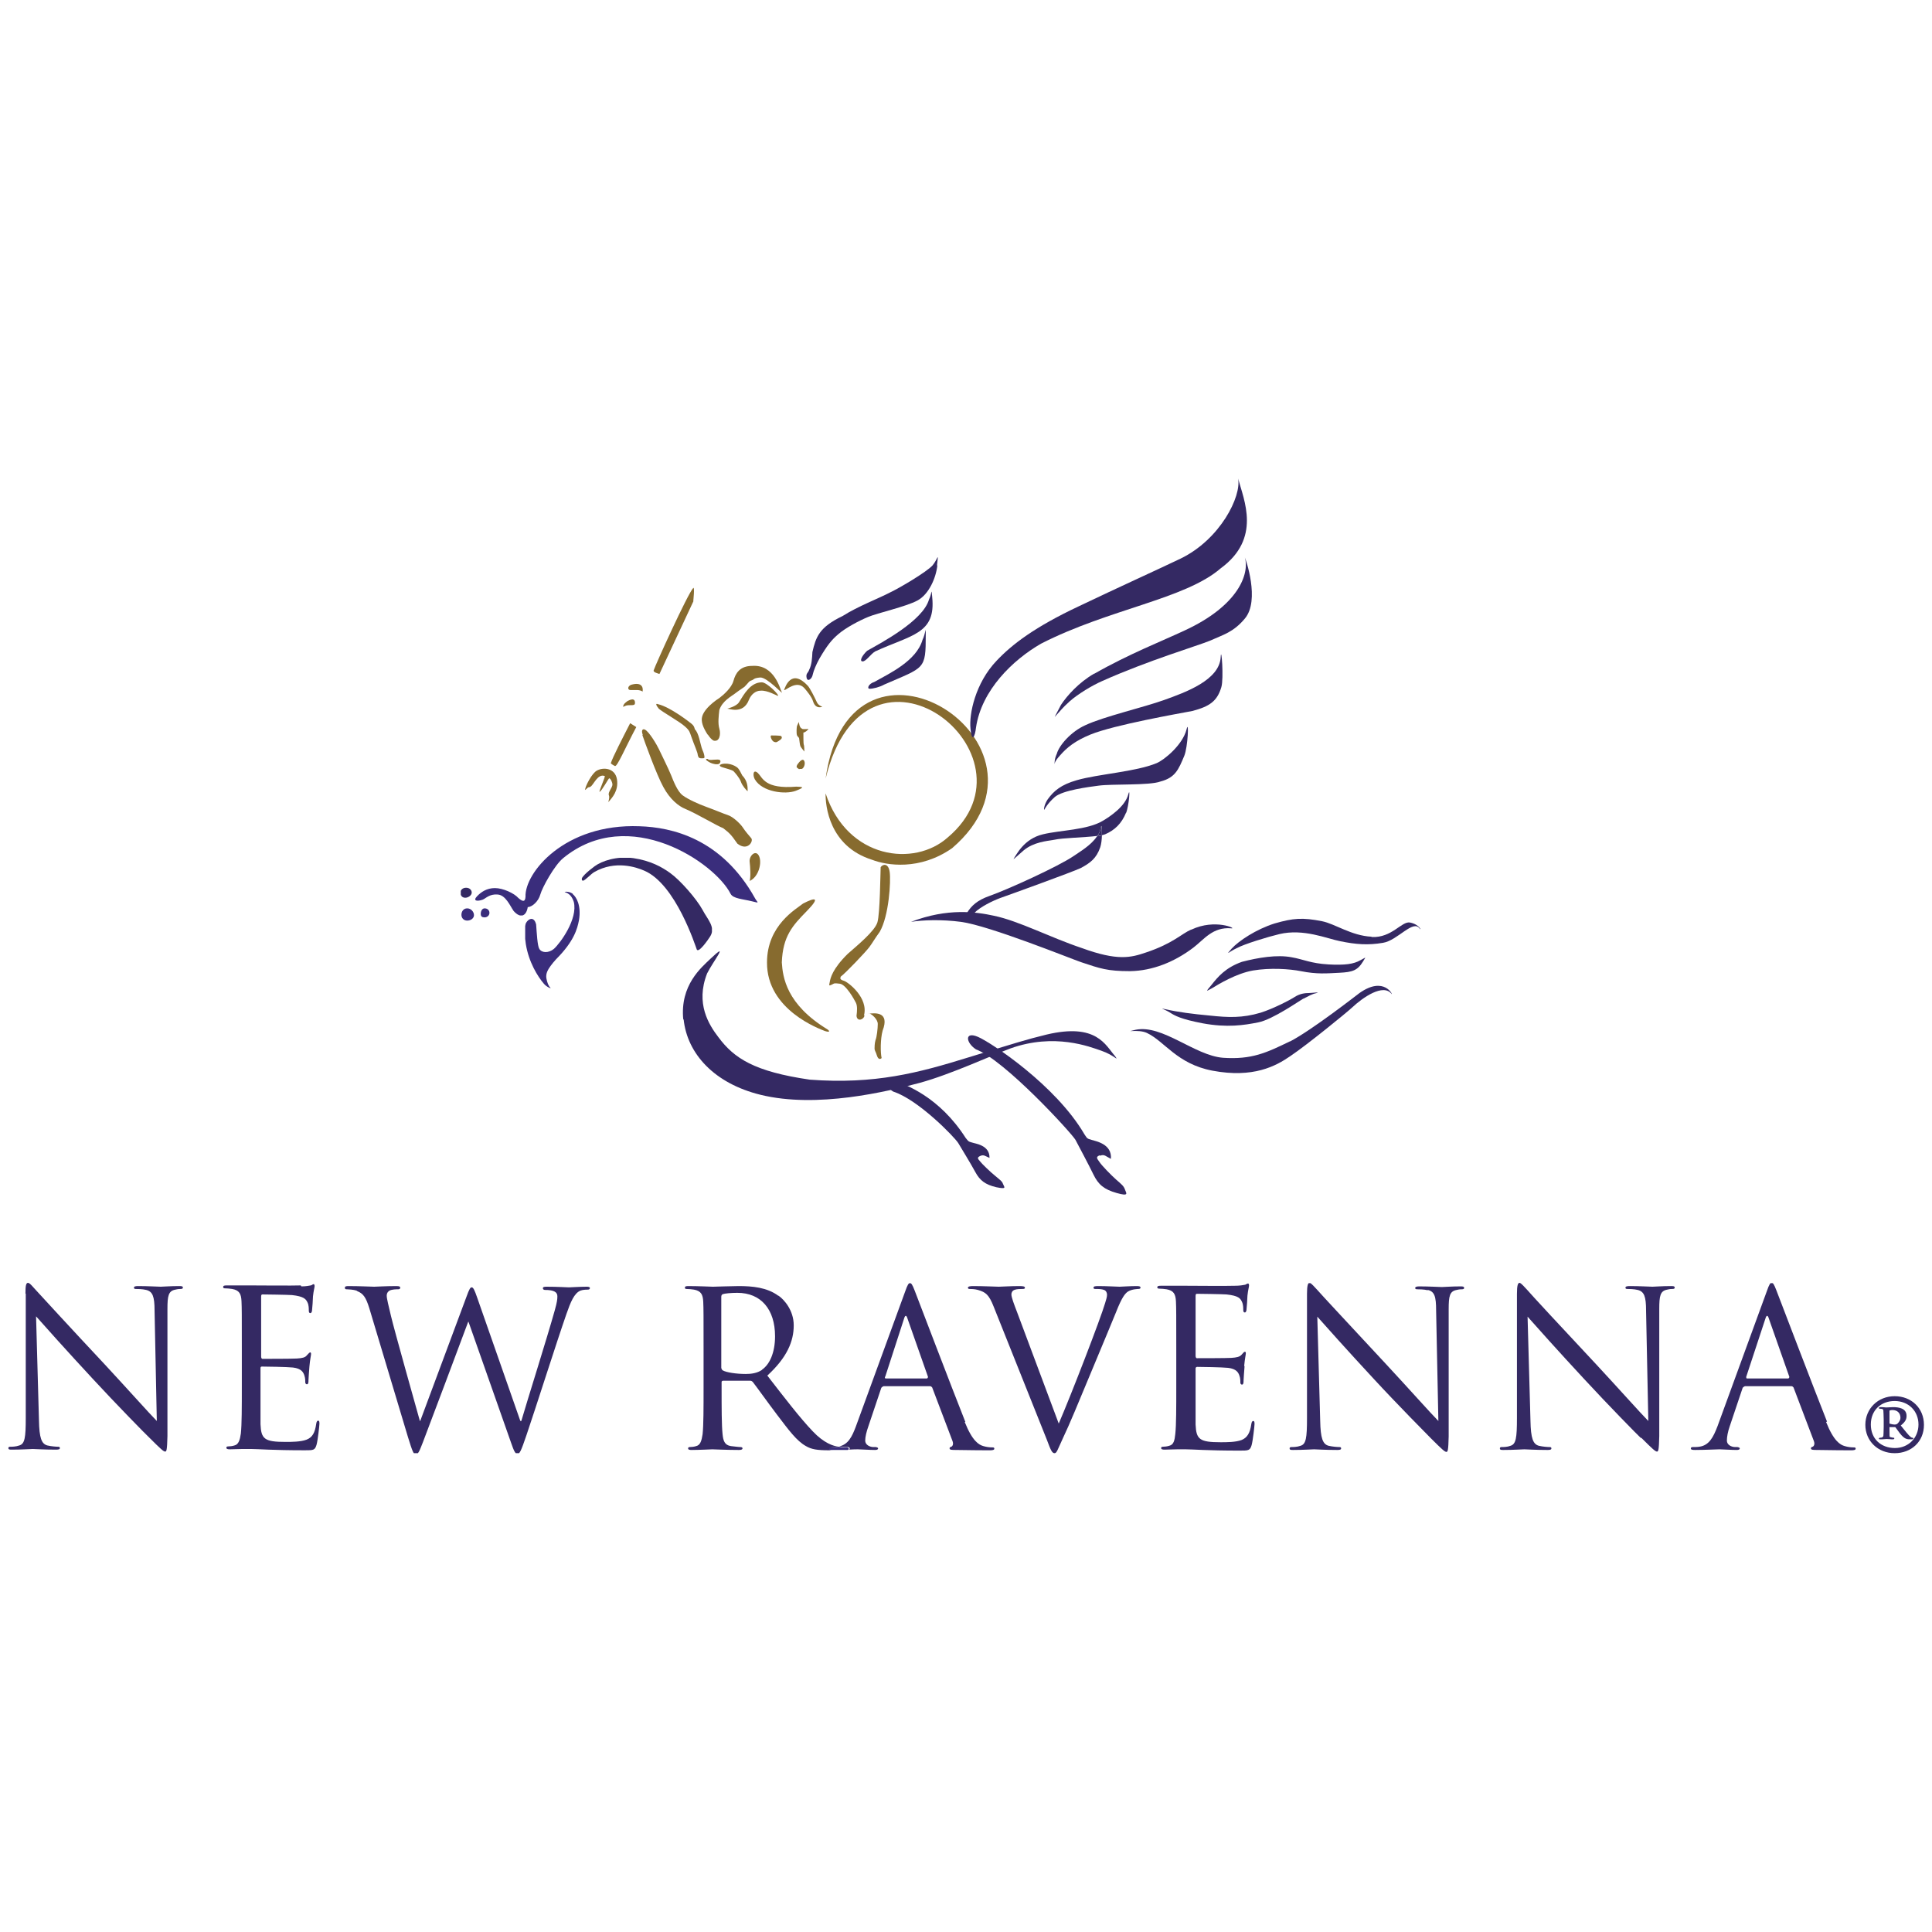 <?xml version="1.0" encoding="UTF-8"?><svg id="Logos" xmlns="http://www.w3.org/2000/svg" xmlns:xlink="http://www.w3.org/1999/xlink" viewBox="0 0 60 60"><defs><style>.cls-1{fill:none;}.cls-2{fill:#3a2d7c;}.cls-3{fill:#342963;}.cls-4{clip-path:url(#clippath-17);}.cls-5{clip-path:url(#clippath-19);}.cls-6{clip-path:url(#clippath-11);}.cls-7{clip-path:url(#clippath-16);}.cls-8{clip-path:url(#clippath-18);}.cls-9{clip-path:url(#clippath-10);}.cls-10{clip-path:url(#clippath-15);}.cls-11{clip-path:url(#clippath-13);}.cls-12{clip-path:url(#clippath-14);}.cls-13{clip-path:url(#clippath-12);}.cls-14{clip-path:url(#clippath-27);}.cls-15{clip-path:url(#clippath-26);}.cls-16{clip-path:url(#clippath-20);}.cls-17{clip-path:url(#clippath-21);}.cls-18{clip-path:url(#clippath-22);}.cls-19{clip-path:url(#clippath-23);}.cls-20{clip-path:url(#clippath-24);}.cls-21{clip-path:url(#clippath-25);}.cls-22{fill:#876b2f;}.cls-23{clip-path:url(#clippath-1);}.cls-24{clip-path:url(#clippath-3);}.cls-25{clip-path:url(#clippath-4);}.cls-26{clip-path:url(#clippath-2);}.cls-27{clip-path:url(#clippath-7);}.cls-28{clip-path:url(#clippath-6);}.cls-29{clip-path:url(#clippath-9);}.cls-30{clip-path:url(#clippath-8);}.cls-31{clip-path:url(#clippath-5);}.cls-32{clip-path:url(#clippath);}</style><clipPath id="clippath"><rect class="cls-1" x=".25" y="14.86" width="59.5" height="30.27"/></clipPath><clipPath id="clippath-1"><rect class="cls-1" x="-.49" y="14.33" width="61.04" height="31.94"/></clipPath><clipPath id="clippath-2"><rect class="cls-1" x="18.07" y="26.64" width="4.04" height="2.87"/></clipPath><clipPath id="clippath-3"><rect class="cls-1" x="18.07" y="26.64" width="4.04" height="2.87"/></clipPath><clipPath id="clippath-4"><rect class="cls-1" x="16.31" y="27.69" width="1.69" height="3"/></clipPath><clipPath id="clippath-5"><rect class="cls-1" x="16.31" y="27.69" width="1.69" height="3"/></clipPath><clipPath id="clippath-6"><rect class="cls-1" x="14.93" y="28.21" width=".28" height=".28"/></clipPath><clipPath id="clippath-7"><rect class="cls-1" x="14.93" y="28.21" width=".28" height=".28"/></clipPath><clipPath id="clippath-8"><rect class="cls-1" x="14.31" y="27.57" width=".34" height=".31"/></clipPath><clipPath id="clippath-9"><rect class="cls-1" x="14.31" y="27.57" width=".34" height=".31"/></clipPath><clipPath id="clippath-10"><rect class="cls-1" x="14.33" y="28.21" width=".4" height=".39"/></clipPath><clipPath id="clippath-11"><rect class="cls-1" x="14.33" y="28.21" width=".4" height=".39"/></clipPath><clipPath id="clippath-12"><rect class="cls-1" x="14.76" y="25.65" width="8.77" height="2.78"/></clipPath><clipPath id="clippath-13"><rect class="cls-1" x="14.76" y="25.65" width="8.77" height="2.78"/></clipPath><clipPath id="clippath-14"><rect class="cls-1" x="21.21" y="29.54" width="13.47" height="4.63"/></clipPath><clipPath id="clippath-15"><rect class="cls-1" x="21.21" y="29.54" width="13.47" height="4.63"/></clipPath><clipPath id="clippath-16"><rect class="cls-1" x="27.54" y="33.55" width="3.64" height="3.35"/></clipPath><clipPath id="clippath-17"><rect class="cls-1" x="27.54" y="33.55" width="3.64" height="3.35"/></clipPath><clipPath id="clippath-18"><rect class="cls-1" x="30.05" y="32.14" width="4.92" height="4.95"/></clipPath><clipPath id="clippath-19"><rect class="cls-1" x="30.05" y="32.14" width="4.92" height="4.95"/></clipPath><clipPath id="clippath-20"><rect class="cls-1" x="29.96" y="14.86" width="8.92" height="13.76"/></clipPath><clipPath id="clippath-21"><rect class="cls-1" x="29.96" y="14.86" width="8.92" height="13.76"/></clipPath><clipPath id="clippath-22"><rect class="cls-1" x="28.3" y="28.32" width="15.81" height="5"/></clipPath><clipPath id="clippath-23"><rect class="cls-1" x="28.3" y="28.32" width="15.81" height="5"/></clipPath><clipPath id="clippath-24"><rect class="cls-1" x="25.05" y="17.3" width="4.08" height="4.09"/></clipPath><clipPath id="clippath-25"><rect class="cls-1" x="25.05" y="17.3" width="4.08" height="4.09"/></clipPath><clipPath id="clippath-26"><rect class="cls-1" x=".25" y="39.85" width="59.5" height="5.29"/></clipPath><clipPath id="clippath-27"><rect class="cls-1" x=".25" y="39.85" width="59.5" height="5.29"/></clipPath></defs><g class="cls-32"><g class="cls-23"><path class="cls-22" d="M21.98,22.82c-.15-.23-.22-.42-.17-.58.05-.16.22-.36.54-.57.13-.1.37-.31.43-.53.06-.22.19-.46.58-.46.7-.05.87.74.92.82.07.11-.45-.47-.67-.46-.22.02-.18.06-.27.09-.09.03-.08.06-.22.2-.16.11-.22.15-.31.22-.09.07-.38.22-.47.5-.02.17-.05.41,0,.58.05.17.01.42-.18.37-.06-.03-.12-.1-.18-.19"/><path class="cls-22" d="M23.94,22.84c.06,0,.29,0,.32.02.03.03.03.07-.02.11-.05.04-.1.07-.13.08-.03,0-.08,0-.12-.05-.03-.03-.08-.14-.04-.16"/><path class="cls-22" d="M24.82,23.89s-.08-.05-.08-.07,0-.05.04-.1c.03-.04.15-.2.2-.08.04.1-.03.24-.09.24-.06,0-.03,0-.06,0"/><path class="cls-22" d="M24.92,22.64c.06.01.14,0,.19,0-.03.04-.11.11-.16.11,0,.09,0,.34.01.37.02.03.02.22.02.22,0,0-.1-.12-.12-.16-.02-.04-.03-.16-.04-.23,0-.06-.05-.06-.07-.12-.02-.06-.01-.24,0-.28.02-.04.04-.1.06-.13,0,.03.02.19.1.21"/><path class="cls-22" d="M24.35,21.43c.04-.11.23-.68.74-.13.07.08.2.34.28.51.04.1.19.15.17.14-.01,0-.21.09-.29-.17-.04-.14-.21-.34-.27-.41-.24-.26-.57.07-.62.06"/><path class="cls-22" d="M21.53,18.67s.05-.46,0-.41c-.17.17-1.19,2.42-1.23,2.56-.02.06.15.1.18.11l1.06-2.27Z"/><path class="cls-22" d="M19.57,22.46c-.23.45-.54,1.05-.6,1.24,0,.02.1.08.13.09.07.02.31-.55.66-1.21l-.19-.12Z"/><path class="cls-22" d="M19.36,21.95c.08-.04.1-.05.21-.05.1,0,.15,0,.15-.07s-.02-.17-.23-.06c-.09.07-.12.09-.14.17"/><path class="cls-22" d="M19.95,21.49c.03-.08.03-.34-.36-.22-.12.06-.09.17,0,.16.09,0,.15,0,.2,0,.05,0,.15.02.16.05"/><path class="cls-22" d="M23.54,24.01c.15.15.21.5,1.19.42.16.01.32,0-.02.13-.32.12-1.04.04-1.27-.36-.07-.13-.05-.33.1-.19"/><path class="cls-22" d="M23.22,24.57c0-.16-.01-.32-.17-.49-.04-.07-.06-.13-.12-.21-.04-.06-.27-.2-.52-.14-.06.02-.1.06.03.1.13.04.29.08.34.12.04.04.19.21.23.33.04.12.18.28.21.29"/><path class="cls-22" d="M22.16,23.72c.05.02.18.03.2-.03.03-.06.02-.11-.11-.1-.12,0-.22.03-.26-.01-.03-.03-.09,0-.05.03.04.03.1.08.21.11"/><path class="cls-22" d="M21.67,23.45c.02.07.03.1.12.1s.1,0,.08-.1c-.02-.1-.05-.13-.08-.23-.04-.12-.09-.46-.21-.57-.02-.08-.04-.12-.1-.17-.06-.05-.66-.52-1.04-.61-.1-.04-.06.04.02.14.11.1.66.41.81.55.15.13.15.18.2.32.09.26.2.49.2.57"/><path class="cls-22" d="M18.17,24.53c0-.1.21-.52.37-.6.2-.11.56-.08.62.27.06.37-.17.59-.24.68-.07.1.03-.09-.01-.18-.04-.1.11-.23.11-.34,0-.05-.05-.18-.1-.19-.02,0-.24.41-.3.42-.03,0,.19-.48.16-.49-.22-.08-.34.27-.44.33-.08.05-.03-.03-.16.1"/><path class="cls-22" d="M19.96,22.82c-.06-.17.02-.19.07-.16.13.06.38.49.43.6.05.11.3.61.38.81.08.2.2.51.36.63.16.12.49.27.74.36.25.09.53.21.68.26.15.05.38.27.45.38.07.11.2.26.26.33.08.09-.11.42-.43.17-.2-.29-.25-.33-.44-.48-.21-.08-.8-.44-1.18-.6-.2-.08-.47-.29-.68-.68-.21-.38-.59-1.43-.65-1.61"/><path class="cls-22" d="M23.28,27.37c.04-.14.02-.44,0-.62-.01-.18.19-.37.29-.17.1.2,0,.65-.29.78"/><path class="cls-22" d="M25.64,24.63c-.01.39.11,1.65,1.44,2.07.46.18,1.49.34,2.49-.36,3.76-3.23-3.17-7.64-3.93-2.16,1.25-5.14,6.85-.74,3.79,1.83-1.03.92-3.11.68-3.79-1.37"/><path class="cls-22" d="M24.94,28.06c.39-.2.54-.2.11.24s-.74.77-.77,1.59c.03.46.14,1.3,1.42,2.08.07.05.08.1-.08.05-.15-.06-1.81-.65-1.8-2.13,0-1.16.91-1.66,1.12-1.83"/><path class="cls-22" d="M26.99,31.48c.18-.02.65-.07.42.53-.07.26-.07.68-.03.85-.07.06-.12.01-.15-.09-.03-.1-.07-.15-.07-.2,0-.04,0-.17.03-.27.04-.09.07-.36.07-.5,0-.15-.19-.31-.27-.33"/><path class="cls-22" d="M26.85,31.53c-.02.14-.23.21-.25.02.02-.16.03-.31-.02-.41-.05-.1-.31-.57-.5-.59-.18-.02-.15-.02-.25.03-.1.05-.08.02-.06-.09.02-.11.08-.4.56-.87.27-.24.84-.7.92-.98.08-.28.09-1.49.1-1.71.07-.1.24-.13.28.15.04.28-.02,1.36-.31,1.86-.16.22-.21.32-.32.47-.11.15-.75.82-.89.92-.02.06-.03.09.1.13.13.04.77.53.62,1.08"/><g class="cls-26"><g class="cls-24"><path class="cls-3" d="M20.01,27.04c-.25-.11-.9-.33-1.55.04-.11.06-.3.28-.36.27-.15-.04.18-.31.37-.45.22-.16.67-.32,1.2-.25.54.08.89.28,1.14.46.31.22.82.8,1.01,1.15.15.29.42.54.23.83-.07.11-.35.51-.41.4-.04-.1-.65-2.03-1.63-2.45"/></g></g><g class="cls-25"><g class="cls-31"><path class="cls-2" d="M17.79,27.77c.1.08.27.34.19.81-.05.26-.15.65-.71,1.21-.13.14-.24.3-.26.35-.03.06-.06.14-.04.25.02.12.07.24.12.28.05.05-.12-.02-.2-.12-.19-.22-.47-.67-.56-1.23-.04-.25-.04-.49-.01-.61.02-.12.25-.32.33,0,.02.27.04.67.1.76.08.13.29.13.45,0,.2-.18.75-.93.62-1.46-.1-.31-.3-.29-.28-.31.06-.02.17,0,.25.06"/></g></g><g class="cls-28"><g class="cls-27"><path class="cls-2" d="M15.05,28.21c.09,0,.15.06.15.14s-.07.14-.15.14-.12-.03-.12-.11.04-.17.12-.17"/></g></g><g class="cls-30"><g class="cls-29"><path class="cls-3" d="M14.48,27.57c.1,0,.17.07.17.15s-.1.16-.2.16-.15-.07-.15-.16.08-.15.17-.15"/></g></g><g class="cls-9"><g class="cls-6"><path class="cls-2" d="M14.51,28.21c.12,0,.21.11.21.21s-.1.17-.21.17-.18-.08-.18-.18.06-.2.18-.2"/></g></g><g class="cls-13"><g class="cls-11"><path class="cls-2" d="M16.32,27.85c-.03-.74,1.21-2.28,3.54-2.19.99.03,2.55.37,3.59,2.24.07.13.17.16-.1.09-.28-.07-.58-.08-.66-.23-.48-.96-3.15-2.79-5.2-1.11-.27.22-.65.91-.71,1.13-.06.22-.26.39-.39.39-.04.26-.21.38-.44.12-.11-.16-.25-.5-.5-.51-.25-.02-.36.12-.46.16-.17.06-.31.04-.18-.1.13-.14.31-.26.56-.26s.6.16.73.31c.15.13.21.11.22-.04"/></g></g><g class="cls-12"><g class="cls-10"><path class="cls-3" d="M21.22,31.67c-.11-1.08.57-1.63.85-1.9.6-.57.08.08-.11.46-.37.94.06,1.6.35,1.98.49.66,1.12,1.07,2.84,1.32,2.02.15,3.37-.21,4.92-.69,1.57-.48,1.78-.55,2.43-.71,1.56-.37,1.83.33,2.13.67.13.19-.02-.03-.43-.17-.35-.12-1.45-.56-2.82-.07-.52.19-1.86.81-2.82,1.07-1.01.27-3.19.8-4.94.37-1.43-.35-2.28-1.27-2.39-2.35"/></g></g><g class="cls-7"><g class="cls-4"><path class="cls-3" d="M30.43,36.06c.06.08.34.35.48.46.14.12.21.16.24.25.04.1.13.17-.21.1-.34-.08-.51-.21-.65-.47-.14-.26-.43-.73-.53-.9-.11-.18-1.24-1.35-2.02-1.6-.28-.17-.23-.38.04-.34.35.13,1.39.5,2.21,1.78.09.11.08.11.19.14.11.04.56.08.55.48-.14-.06-.18-.11-.29-.06-.11.05-.07.09,0,.17"/></g></g><g class="cls-8"><g class="cls-5"><path class="cls-3" d="M34.15,35.88c-.13.05-.08.1-.01.2.06.1.37.42.53.56.16.14.23.19.27.31.04.11.13.21-.26.1-.39-.11-.57-.26-.72-.57-.15-.31-.45-.87-.56-1.08-.12-.21-2.2-2.48-3.09-2.81-.32-.21-.36-.57.06-.39.4.17,2.42,1.5,3.31,3.03.09.14.09.13.22.17.12.04.64.12.6.59-.16-.08-.2-.15-.33-.1"/></g></g><g class="cls-16"><g class="cls-17"><path class="cls-3" d="M34.18,25.72c.03-.17.04,0,.04.22-.04.01-.09.02-.14.03.05-.08.09-.16.1-.24"/><path class="cls-3" d="M33.99,20.92c1.07-.61,2.12-1.02,2.8-1.34,1.67-.77,2.02-1.76,1.87-2.27.02.04.48,1.33,0,1.9-.36.43-.67.5-1.09.69-.36.15-1.91.61-3.34,1.25-.3.13-.75.4-1.01.63-.25.23-.23.23-.46.48-.02.02.1-.19.19-.37.19-.29.56-.7,1.03-.97"/><path class="cls-3" d="M33.71,22.52c.58-.27,1.8-.55,2.44-.78.67-.24,1.73-.62,1.76-1.34.02-.36.1.67.02.94-.13.44-.37.6-.9.74-.42.08-2.42.43-3.16.73-.49.2-.74.41-.95.65-.18.2-.17.26-.16.28-.02-.03-.01-.18.06-.33.07-.26.44-.69.89-.89"/><path class="cls-3" d="M36.04,24.27c-.34.13-1.52.07-1.93.13-.3.04-1.1.14-1.35.35-.24.21-.33.4-.33.4-.02,0,0-.17.11-.33.19-.26.41-.45.9-.59.65-.19,1.83-.26,2.48-.53.24-.1.81-.57.93-1.05.08-.33.04.55-.07.82-.18.43-.28.68-.74.8"/><path class="cls-3" d="M34.97,25.24c-.14.34-.35.54-.65.67-.03.01-.06.02-.1.03,0-.21,0-.39-.04-.22-.01.09-.05.17-.1.24-.4.05-1.08.06-1.34.12-.23.04-.64.07-.95.33-.2.17-.33.3-.31.26.08-.11.31-.62.91-.76.53-.13,1.38-.13,1.86-.42.22-.13.69-.44.79-.82.07-.27.02.37-.07.58"/><path class="cls-3" d="M34.22,25.94c0,.13-.02.28-.05.37-.12.35-.31.49-.61.65-.28.13-2.16.81-2.5.93-.24.09-.61.27-.8.46-.19.18-.24.28-.3.28-.02,0,0-.14.07-.28.14-.22.31-.39.71-.53.54-.19,2.13-.91,2.61-1.24.17-.12.54-.33.72-.61.05,0,.1-.01.14-.03"/><path class="cls-3" d="M37.91,17.65c-1.11.96-3.47,1.26-5.58,2.34-.87.5-1.85,1.44-2.02,2.61-.03.28-.13.48-.17.03-.05-.45.15-1.42.81-2.11.48-.51,1.19-1.05,2.55-1.69,1.32-.63,2.3-1.07,3.16-1.48,1.24-.6,1.9-1.94,1.79-2.49.18.67.73,1.86-.54,2.79"/></g></g><g class="cls-18"><g class="cls-19"><path class="cls-3" d="M42.6,29.1c.63.03.93-.5,1.19-.45.3.06.36.27.3.19-.2-.3-.69.37-1.14.44-.47.08-.84.05-1.33-.05-.41-.08-1.14-.4-1.89-.22-.34.08-1.1.31-1.33.44-.22.1-.37.26-.15.01.22-.24.76-.6,1.33-.78.59-.17.87-.19,1.48-.07.4.08.91.45,1.53.48"/><path class="cls-3" d="M41.23,29.95c.55.03.81-.01,1.02-.13.21-.11.16-.11.08.04-.17.28-.33.33-.73.35-.4.02-.7.05-1.2-.05-.36-.07-.95-.11-1.49-.02-.51.09-1.06.42-1.27.55-.19.1-.21.13-.01-.11.19-.24.43-.53.94-.71.5-.13,1.09-.23,1.55-.14.35.06.59.19,1.13.22"/><path class="cls-3" d="M40.48,31.01c-.11.06-.95.65-1.4.74-.45.09-.97.17-1.73.03-.68-.13-.87-.24-1.01-.33-.19-.12-.39-.16-.11-.1.35.08.8.14,1.35.19.56.06,1,.08,1.57-.09.38-.12.89-.38,1.06-.49s.34-.12.43-.12c.09,0,.38-.04.25,0-.15.03-.24.09-.42.18"/><path class="cls-3" d="M40.07,32.34c.67-.35,2.03-1.41,2.15-1.5.78-.55,1.05.09,1,.03-.26-.34-.9.11-1.23.42-.15.14-1.37,1.14-1.92,1.51-.45.31-1.15.69-2.42.45-1.1-.21-1.48-.91-2.03-1.17-.27-.13-.78,0-.35-.1.83-.17,1.83.8,2.71.87.89.06,1.34-.15,2.08-.51"/><path class="cls-3" d="M37,28.87c.74-.35,1.43-.02,1.24-.04-.58-.05-.85.35-1.18.6-.58.44-1.26.72-1.97.73-.7,0-.92-.08-1.52-.28-.32-.11-2.84-1.13-3.72-1.25-.6-.08-1.2-.06-1.56,0,1.14-.44,2.03-.31,2.58-.19.77.16,1.76.68,2.72,1,1.12.41,1.53.3,2,.14.84-.28,1.1-.58,1.4-.71"/></g></g><g class="cls-20"><g class="cls-21"><path class="cls-3" d="M28.75,19.71c0,1.1-.03,1-1.29,1.55-.14.08-.35.13-.45.13s-.03-.16.14-.21c.46-.26,1.31-.65,1.5-1.31.1-.2.1-.48.1-.16"/><path class="cls-3" d="M28.95,18.54c.12,1.15-.64,1.17-1.77,1.69-.14.08-.28.31-.39.31s-.02-.18.14-.33c.46-.26,1.73-.93,1.92-1.59.1-.2.07-.4.1-.08"/><path class="cls-3" d="M29.11,17.56c-.04.38-.26.9-.62,1.09-.35.19-1.25.39-1.53.51-.29.12-.7.34-.92.53-.2.17-.34.33-.59.76-.11.2-.18.37-.21.5-.02.13-.16.24-.19.1-.03-.14.05-.15.08-.25.08-.16.09-.35.1-.55.11-.47.21-.77.94-1.12.47-.3,1.13-.55,1.47-.73.3-.14,1.14-.64,1.32-.84.17-.2.19-.46.14,0"/></g></g><path class="cls-22" d="M22.58,22.01s.29-.07.37-.2c.16-.26.36-.62.71-.62.16,0,.56.41.5.42-.03,0-.33-.18-.54-.16-.15,0-.29.11-.36.28-.18.48-.65.26-.68.28"/><g class="cls-15"><g class="cls-14"><path class="cls-3" d="M58.93,44.21s.09-.08.09-.18c0-.14-.09-.24-.25-.24,0,0-.07,0-.09.02v.4s.09.03.15.03c.03,0,.07,0,.1-.03M58.79,43.7c.17,0,.42.03.42.27,0,.1-.03.18-.18.3l.17.21c.13.16.17.17.19.17s.03.01.03.02c0,.02-.01.03-.07.03-.13,0-.2,0-.35-.19l-.14-.19h-.18v.09c0,.2,0,.21.02.22.02,0,.07.02.1.02.02,0,.03,0,.03.02s-.02.03-.04.03h-.04s-.11-.01-.16-.01c-.03,0-.13.01-.15.01h-.05s-.04,0-.04-.02.02-.03.04-.03q.09,0,.1-.06s.01-.12.01-.28v-.22c0-.15-.01-.22-.01-.27,0-.06-.03-.07-.11-.07-.01,0-.03-.01-.03-.02,0-.02.02-.03.05-.03h.05s.1.01.13.01c.09,0,.13-.01.21-.01"/><path class="cls-3" d="M58.85,44.97c.41,0,.73-.31.73-.73s-.31-.73-.74-.73-.74.29-.74.73.31.73.75.73M58.84,43.36c.52,0,.91.37.91.89s-.39.88-.91.88-.91-.38-.91-.88.39-.89.91-.89"/><path class="cls-3" d="M54.23,42.76s0,.05.02.05h1.29s.03-.02.03-.05l-.64-1.82c-.03-.1-.07-.1-.1,0l-.6,1.82ZM56.71,44.16c.24.6.44.71.58.75.1.03.2.04.27.04.04,0,.07,0,.07.04,0,.04-.06.05-.13.05-.1,0-.6,0-1.06-.01-.13,0-.2,0-.2-.05,0-.03.02-.04.05-.05.04-.01.08-.08.04-.18l-.63-1.66s-.03-.04-.06-.04h-1.45s-.05.02-.07.05l-.4,1.19c-.06.17-.09.33-.09.45,0,.13.14.2.26.2h.07s.07.01.07.04c0,.04-.04.05-.1.05-.16,0-.45-.02-.53-.02s-.45.02-.76.02c-.09,0-.13-.01-.13-.05,0-.03.03-.04.06-.04.05,0,.14,0,.2-.01.31-.04.44-.3.57-.64l1.53-4.19c.08-.23.11-.26.15-.26.04,0,.07.03.15.24.1.26,1.16,3.04,1.57,4.07"/><path class="cls-3" d="M50.96,44.66c-.08-.07-1.05-1.06-1.76-1.83-.78-.84-1.54-1.69-1.76-1.94l.09,3.23c.01.55.08.73.26.78.13.03.28.04.34.04.03,0,.05.01.05.04,0,.04-.04.05-.12.05-.39,0-.65-.02-.72-.02s-.34.02-.65.02c-.07,0-.11,0-.11-.05,0-.03.02-.04.05-.04.06,0,.18,0,.28-.04.17-.05.2-.24.2-.86v-3.86c0-.26.03-.34.08-.34s.17.15.24.22c.1.12,1.1,1.2,2.14,2.31.67.72,1.4,1.54,1.62,1.76l-.07-3.43c0-.44-.06-.59-.26-.64-.12-.03-.28-.03-.33-.03-.04,0-.05-.02-.05-.04,0-.04.05-.05.14-.05.3,0,.63.02.7.02s.29-.02.57-.02c.07,0,.12,0,.12.05,0,.03-.03.04-.07.04-.03,0-.08,0-.16.02-.22.04-.25.19-.25.6v3.95c-.01.44-.03.48-.07.48-.05,0-.13-.07-.49-.43"/><path class="cls-3" d="M44.34,40.07c-.12-.03-.28-.03-.33-.03-.05,0-.06-.02-.06-.04,0-.04.06-.05.13-.05.3,0,.63.02.7.02s.3-.02.57-.02c.07,0,.12,0,.12.05,0,.03-.03.04-.07.04-.03,0-.08,0-.16.02-.22.04-.25.19-.25.6v3.95c-.01.44-.03.48-.07.48-.05,0-.13-.07-.49-.43-.07-.07-1.05-1.06-1.76-1.83-.78-.84-1.54-1.69-1.76-1.94l.09,3.23c.01.55.08.73.26.78.13.03.28.04.34.04.03,0,.05.01.05.04,0,.04-.04.05-.12.05-.39,0-.66-.02-.72-.02s-.34.02-.65.02c-.07,0-.11,0-.11-.05,0-.03.02-.04.06-.04.05,0,.17,0,.28-.04.17-.05.2-.24.2-.86v-3.86c0-.26.03-.34.08-.34s.17.15.24.22c.1.12,1.11,1.2,2.14,2.31.67.72,1.4,1.54,1.62,1.76l-.07-3.43c0-.44-.05-.59-.26-.64"/><path class="cls-3" d="M38.65,42.44c-.01.13-.03.39-.03.43,0,.06,0,.13-.05.13-.03,0-.05-.03-.05-.06,0-.07,0-.14-.03-.22-.03-.09-.09-.21-.35-.24-.18-.02-.85-.03-.96-.03-.03,0-.05.02-.05.05v.59c0,.23,0,1.01,0,1.15.02.46.12.55.78.55.18,0,.47,0,.65-.07.17-.07.26-.21.3-.49.01-.07.03-.1.06-.1.04,0,.04.05.04.1,0,.05-.05.51-.09.65-.05.17-.1.17-.37.17-.51,0-.88-.01-1.14-.02-.26-.01-.42-.02-.53-.02-.01,0-.13,0-.27,0-.13,0-.29.01-.39.01-.07,0-.11-.01-.11-.05,0-.02.01-.04.05-.04.06,0,.14-.01.2-.03.14-.03.17-.17.19-.37.03-.28.03-.82.03-1.46v-1.19c0-1.05,0-1.24-.01-1.46-.01-.23-.07-.34-.29-.38-.05-.01-.17-.02-.23-.02-.03,0-.06-.01-.06-.04,0-.04.04-.05.11-.05.15,0,.34,0,.49,0h.28s1.39.01,1.55,0c.13,0,.24-.02.29-.03.03,0,.06-.04.1-.04.02,0,.03.03.03.06,0,.05-.03.13-.05.32,0,.07-.02.37-.03.44,0,.03-.02.08-.05.08-.04,0-.05-.03-.05-.09,0-.05,0-.16-.04-.24-.05-.11-.11-.19-.48-.23-.12-.01-.85-.02-.92-.02-.03,0-.04.02-.04.07v1.86s0,.07.04.07c.09,0,.92,0,1.07-.01.16-.01.26-.03.32-.1.05-.05.07-.09.1-.09.02,0,.03.01.03.05,0,.04-.03.16-.05.38"/><path class="cls-3" d="M35.35,40.03s-.19,0-.32.08c-.09.06-.19.18-.37.64-.08.19-.41,1-.76,1.83-.41.99-.71,1.71-.87,2.04-.19.41-.21.51-.28.51-.08,0-.12-.1-.24-.42l-1.65-4.13c-.15-.38-.25-.45-.49-.52-.1-.03-.22-.03-.26-.03s-.05-.02-.05-.04c0-.04.07-.05.17-.05.32,0,.71.02.79.02.07,0,.37-.02.63-.02.12,0,.18.01.18.05,0,.03-.02.04-.07.04-.07,0-.19,0-.26.03-.07.03-.09.09-.09.14,0,.09.08.3.18.56l1.29,3.45c.39-.9,1.3-3.26,1.44-3.74.03-.1.06-.19.06-.26,0-.05-.02-.12-.09-.15-.08-.03-.18-.03-.26-.03-.04,0-.07,0-.07-.04,0-.04.04-.05.15-.05.27,0,.58.02.66.02.04,0,.33-.02.53-.02.08,0,.12.01.12.05,0,.03-.03.04-.08.04"/><path class="cls-3" d="M27.48,42.76s0,.05.02.05h1.29s.03-.02.03-.05l-.64-1.82c-.03-.1-.07-.1-.1,0l-.59,1.82ZM29.96,44.16c.24.6.44.71.58.75.1.03.2.04.27.04.04,0,.07,0,.07.04,0,.04-.06.05-.13.05-.1,0-.59,0-1.06-.01-.13,0-.2,0-.2-.05,0-.03.02-.04.05-.05.04-.01.08-.08.04-.18l-.63-1.66s-.03-.04-.06-.04h-1.45s-.05.02-.07.05l-.4,1.19c-.06.17-.1.33-.1.45,0,.13.14.2.26.2h.07s.07.01.07.04c0,.04-.04.05-.1.05-.16,0-.45-.02-.53-.02-.04,0-.15,0-.29.01.03,0,.04-.02.04-.04,0-.02-.03-.04-.06-.04-.04,0-.13,0-.26-.02,0,0,0,0-.01,0,.28-.06.4-.3.52-.62l1.53-4.19c.08-.23.11-.26.15-.26.04,0,.07.03.15.24.1.26,1.16,3.04,1.57,4.07"/><path class="cls-2" d="M25.86,45.04c.16,0,.33,0,.47,0-.03,0-.06,0-.12,0h-.35Z"/><path class="cls-2" d="M25.79,44.95s.14,0,.2-.01c.01,0,.03,0,.04-.01,0,0,0,0,.01,0,.13.02.22.02.26.02.03,0,.06.02.06.04,0,.02-.01.04-.04.04h0c-.14,0-.31,0-.47,0-.09,0-.13-.01-.13-.05,0-.03.03-.04.06-.04"/><path class="cls-3" d="M23.66,42.54c.24-.16.41-.53.41-1.04,0-.84-.44-1.35-1.17-1.35-.2,0-.39.02-.45.04-.03.01-.05.04-.05.08v2.21s.01.06.05.08c.1.06.41.11.71.11.16,0,.35-.02.51-.13M24.18,40.24c.17.12.47.45.47.92,0,.5-.21,1-.82,1.56.55.71,1.01,1.31,1.41,1.73.35.37.64.46.81.48-.01,0-.03,0-.04.01-.06,0-.15.01-.2.01-.03,0-.06.01-.06.04,0,.04.04.05.13.05h-.13c-.38,0-.55-.03-.72-.13-.29-.16-.53-.49-.91-.99-.28-.37-.6-.82-.74-1-.03-.03-.05-.04-.09-.04h-.83s-.05,0-.05.04v.16c0,.65,0,1.18.03,1.46.02.2.06.34.26.37.1.01.24.03.3.03.04,0,.06.02.06.04,0,.03-.03.05-.11.05-.37,0-.8-.02-.83-.02,0,0-.43.02-.64.02-.07,0-.11-.01-.11-.05,0-.02.01-.04.05-.04.06,0,.14-.01.2-.03.13-.03.17-.17.2-.37.03-.28.03-.82.03-1.46v-1.19c0-1.05,0-1.24-.01-1.46-.01-.23-.07-.34-.29-.38-.05-.01-.17-.02-.23-.02-.03,0-.05-.01-.05-.04,0-.04.03-.05.11-.05.3,0,.73.02.76.02.07,0,.58-.02.8-.02.42,0,.88.04,1.23.3"/><path class="cls-3" d="M11.07,40.08c-.09-.03-.26-.04-.3-.04-.03,0-.06,0-.06-.05,0-.04.04-.05.11-.05.35,0,.72.02.8.02.06,0,.36-.02.69-.02.1,0,.12.02.12.05,0,.04-.03.05-.07.05-.05,0-.18,0-.26.04-.04.02-.09.07-.09.16s.06.32.13.62c.1.43.8,2.91.9,3.27h.01l1.43-3.84c.1-.28.13-.31.17-.31.05,0,.09.09.17.32l1.34,3.83h.03c.18-.62.8-2.58,1.04-3.44.07-.25.08-.34.08-.43,0-.12-.08-.2-.39-.2-.03,0-.06-.02-.06-.05,0-.04.03-.05.12-.05.34,0,.63.02.69.02.05,0,.34-.02.55-.02.06,0,.1.01.1.04,0,.03-.02.05-.06.05-.03,0-.15,0-.23.03-.2.08-.31.36-.44.73-.3.86-.98,3-1.24,3.76-.17.5-.21.58-.28.58-.07,0-.11-.09-.2-.35l-1.32-3.75h-.01c-.24.65-1.17,3.12-1.41,3.75-.11.28-.14.36-.22.36-.07,0-.1-.08-.24-.53l-1.2-4c-.11-.36-.2-.46-.37-.53"/><path class="cls-3" d="M9.36,39.95c.13,0,.24-.02.29-.03.03,0,.06-.04.09-.04.02,0,.03.03.03.06,0,.05-.03.13-.05.32,0,.07-.02.37-.03.44,0,.03-.02.08-.05.08-.04,0-.05-.03-.05-.09,0-.05,0-.16-.04-.24-.05-.11-.12-.19-.48-.23-.12-.01-.85-.02-.92-.02-.03,0-.04.02-.04.07v1.86s0,.07.04.07c.09,0,.92,0,1.07-.01.16-.01.26-.03.31-.1.05-.05.08-.09.1-.09.02,0,.03.01.03.05,0,.04-.03.16-.05.38-.01.13-.03.39-.03.43,0,.06,0,.13-.05.13-.03,0-.05-.03-.05-.06,0-.07,0-.13-.03-.22-.03-.09-.09-.21-.35-.24-.18-.02-.85-.03-.97-.03-.03,0-.04.02-.04.05v.59c0,.23,0,1.01,0,1.15.02.46.12.55.78.55.17,0,.47,0,.65-.07.18-.07.26-.21.3-.49.01-.07.03-.1.06-.1.04,0,.04.05.04.1,0,.05-.05.51-.09.65-.05.17-.1.17-.36.17-.51,0-.88-.01-1.14-.02-.26-.01-.42-.02-.53-.02-.01,0-.13,0-.27,0-.13,0-.29.01-.39.01-.07,0-.11-.01-.11-.05,0-.02.01-.04.05-.04.06,0,.14-.01.2-.03.13-.03.17-.17.2-.37.03-.28.03-.82.03-1.46v-1.19c0-1.05,0-1.24-.01-1.46-.01-.23-.07-.34-.29-.38-.05-.01-.17-.02-.23-.02-.03,0-.05-.01-.05-.04,0-.04.03-.05.11-.05.15,0,.34,0,.48,0h.28s1.39.01,1.54,0"/><path class="cls-3" d="M.79,40.18c0-.26.02-.34.08-.34s.17.15.24.22c.1.11,1.1,1.2,2.14,2.31.67.72,1.4,1.54,1.62,1.76l-.07-3.43c0-.44-.06-.59-.26-.64-.12-.03-.28-.03-.33-.03-.04,0-.05-.02-.05-.04,0-.04.05-.05.13-.05.3,0,.63.02.7.02s.3-.02.57-.02c.07,0,.12,0,.12.05,0,.03-.03.04-.07.04-.03,0-.08,0-.16.02-.22.04-.25.19-.25.6v3.95c-.01.44-.03.48-.07.48-.05,0-.13-.07-.49-.43-.08-.07-1.05-1.06-1.76-1.83-.78-.84-1.54-1.69-1.76-1.94l.09,3.23c.01.55.08.73.26.78.13.03.28.04.34.04.03,0,.05.01.05.04,0,.04-.04.05-.12.05-.39,0-.65-.02-.72-.02s-.34.02-.65.02c-.07,0-.11,0-.11-.05,0-.03.02-.04.06-.04.05,0,.17,0,.28-.04.17-.05.2-.24.2-.86v-3.86Z"/></g></g></g></g></svg>